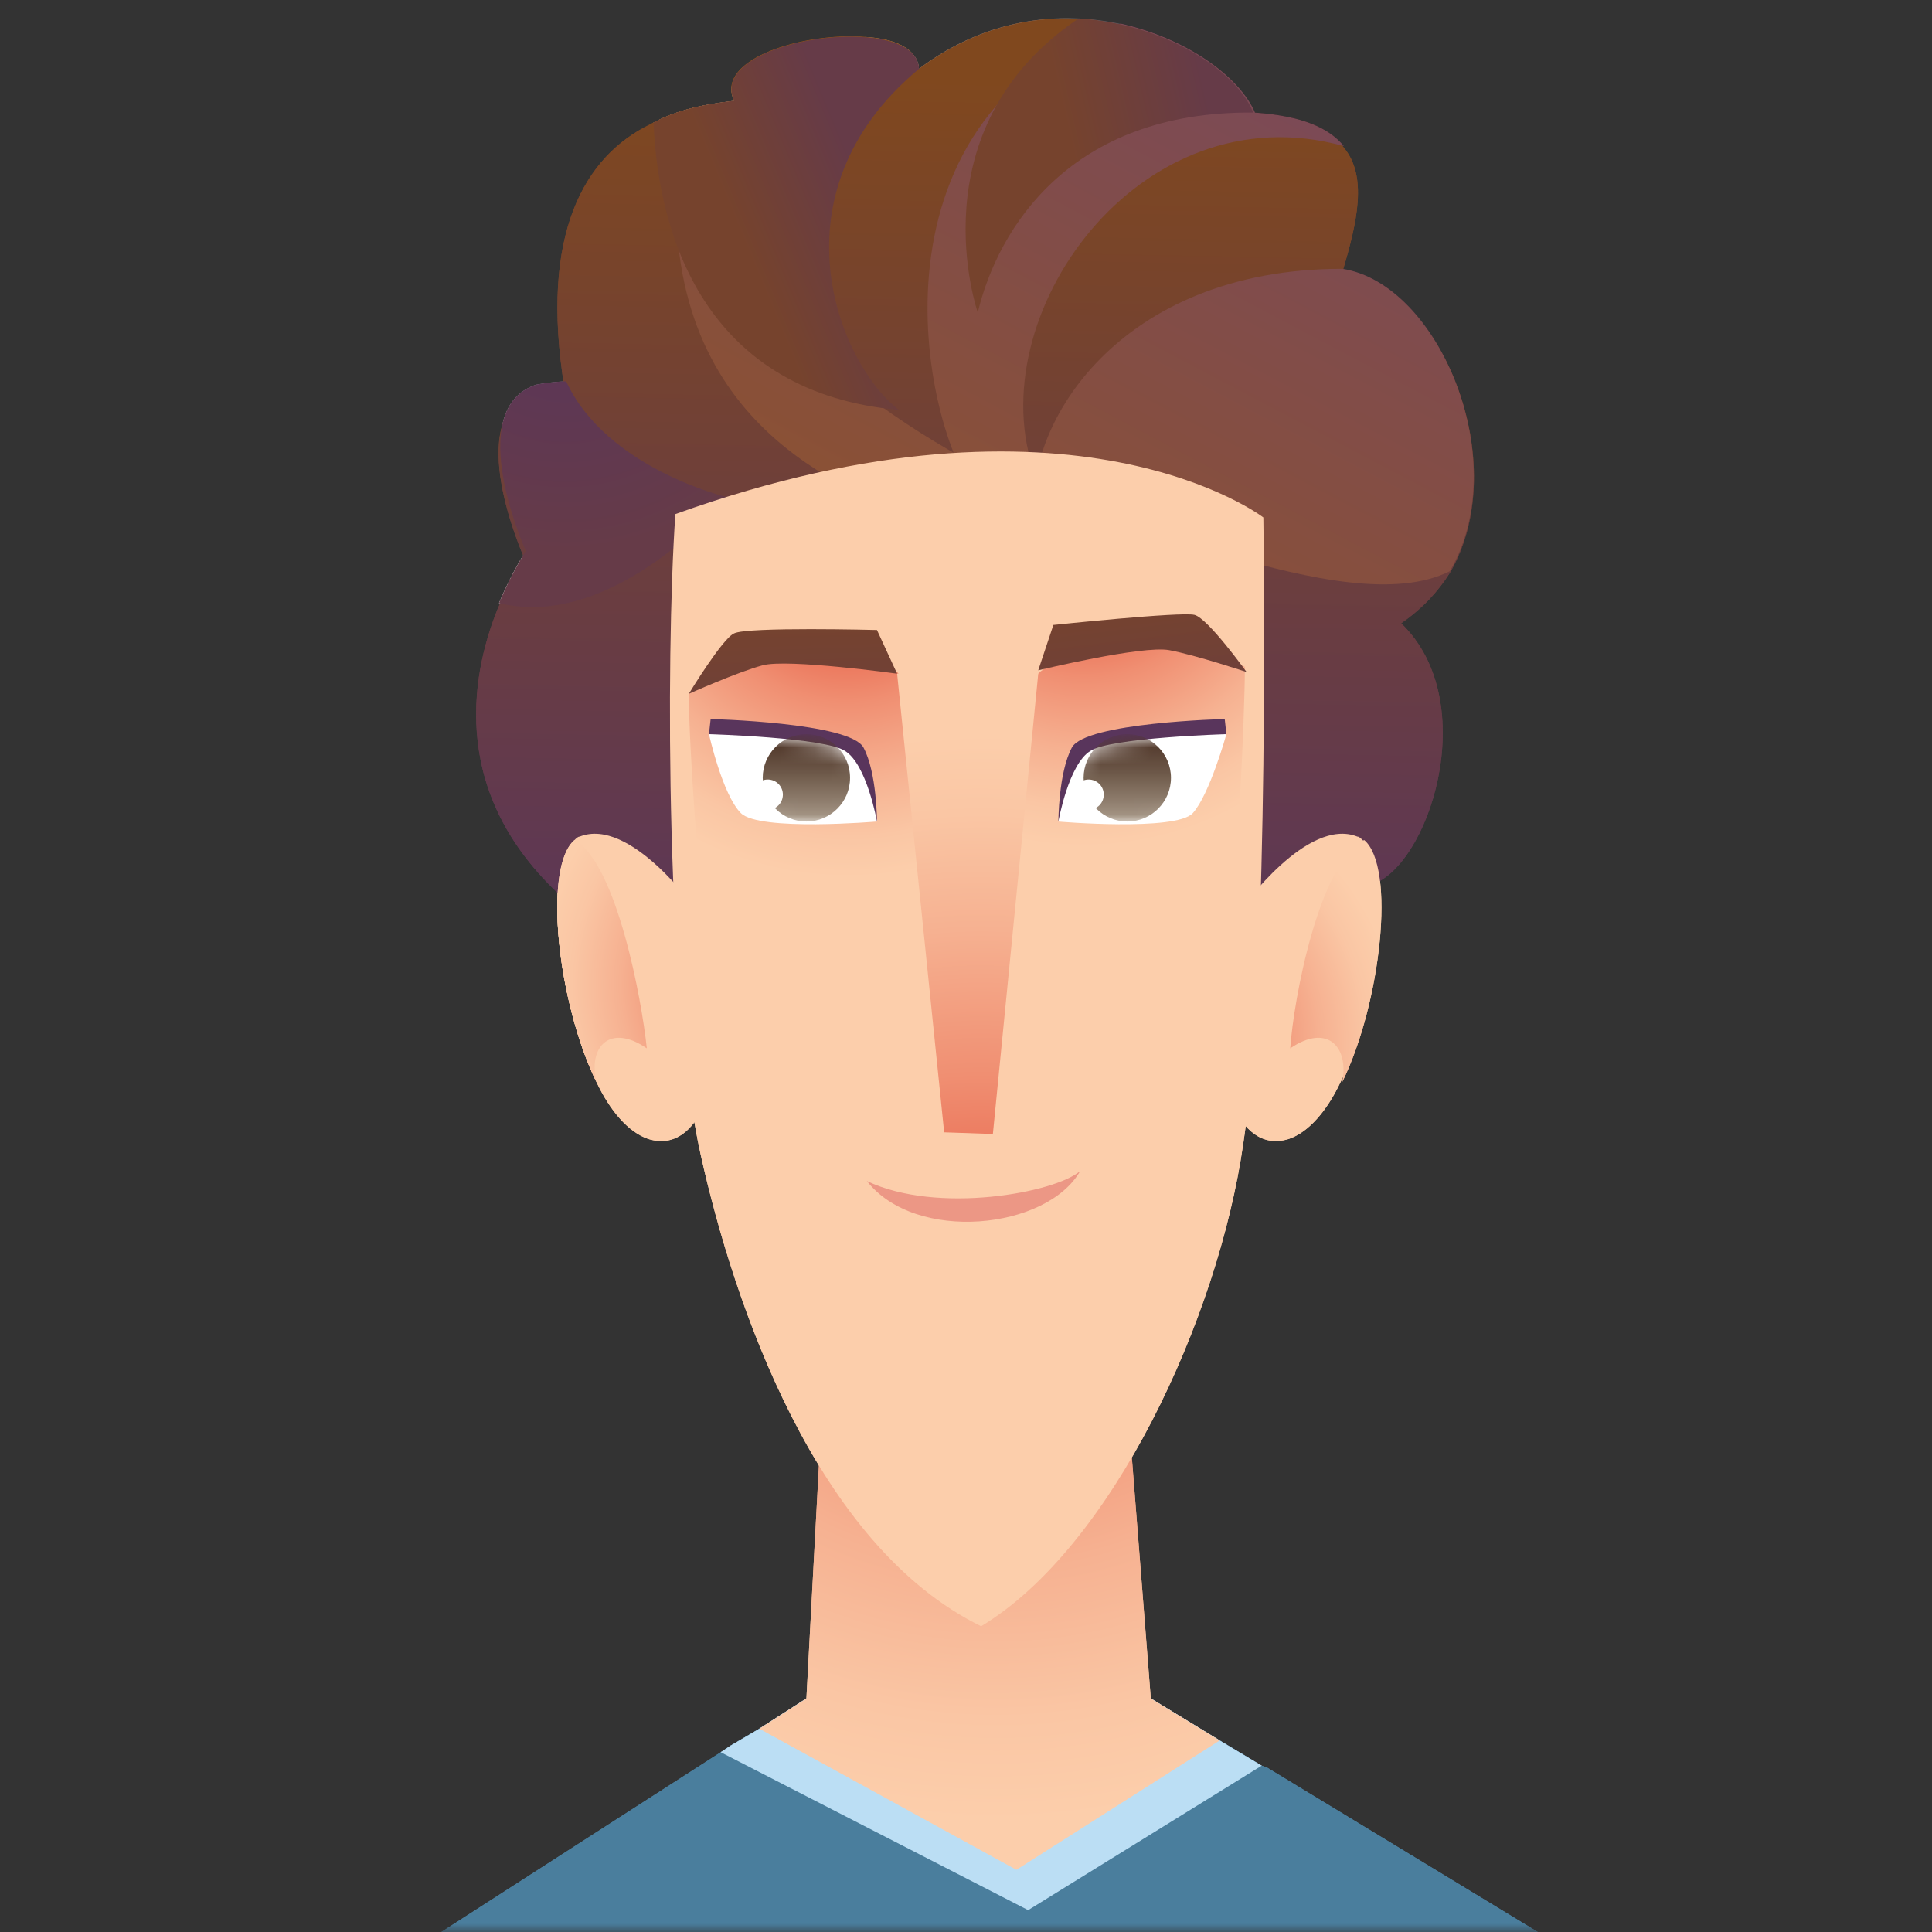 <svg width="115" height="115" viewBox="0 0 115 115" fill="none" xmlns="http://www.w3.org/2000/svg">
<rect x="0" y="0" width="115" height="115" fill="#333333" stroke="none"/>
<g clip-path="url(#clip0_1125_43256)">
<mask id="mask0_1125_43256" style="mask-type:luminance" maskUnits="userSpaceOnUse" x="0" y="0" width="115" height="115">
<path d="M115 0H0V115H115V0Z" fill="white"/>
</mask>
<g mask="url(#mask0_1125_43256)">
<path d="M105.7 123.6H12.9L42.9 104.3L43.5 103.9L45.2 102.9L48 101.1H68.5L72.6 103.6L75.1 105.1L75.4 105.2L105.7 123.6Z" fill="#4A7E9D"/>
<path d="M75.1 105.1L61.2 113.7L42.9 104.3L43.5 103.9L45.2 102.9L48 101.1H68.5L72.6 103.6L75.1 105.1Z" fill="#BBDEF4"/>
<path d="M68.5 101.1L66.4 74.4L49.4 75L48 101.1L45.2 102.9L60.5 111.3L72.6 103.6L68.5 101.1Z" fill="url(#paint0_radial_1125_43256)"/>
<path d="M83.4 37.1C88.3 41.8 85 51.8 81.5 52.7C78 53.6 33.8 53.7 33.8 53.7C26.7 47.5 28 40.3 29.6 36.3C30.4 34.4 31.2 33.2 31.2 33.2C31.2 33.2 27.4 24.8 31.8 23.3C32.3 23.1 32.9 23.1 33.6 23.1C32.1 13.9 34.8 9.3 38.7 7.4C40.3 6.5 42 6.2 43.7 6C42.5 3.5 47.9 1.9 51.5 2.2C53.3 2.3 54.6 2.9 54.7 4.1C58.7 1.1 63.1 0.6 66.7 1.5C70.7 2.4 73.8 4.7 74.7 6.8C77.5 7 79.1 7.7 80 8.8C81.4 10.5 80.8 13.2 79.9 16.2C85.8 17 90.1 27.6 86.3 34.1C85.6 35.2 84.7 36.2 83.4 37.1Z" fill="url(#paint1_linear_1125_43256)"/>
<path opacity="0.3" d="M40.5 8.2C38.4 24.8 50 28.8 53.7 30.6C57.4 32.4 61.3 29.2 61.3 29.2C61.3 29.2 43.9 22.3 40.5 8.2Z" fill="url(#paint2_radial_1125_43256)"/>
<path opacity="0.5" d="M80 8.7C67.8 5.3 58.2 18.9 61.6 28.2C65 37.7 59.3 30.3 58.3 29.7C55 26 50.8 7.1 66.7 1.4C70.7 2.3 73.8 4.6 74.7 6.7C77.5 6.9 79.1 7.6 80 8.7Z" fill="url(#paint3_radial_1125_43256)"/>
<path opacity="0.6" d="M86.3 34C79.9 37.2 65.8 29.5 61.6 30.6C61 25.4 66.5 16 79.9 16C85.7 16.9 90.1 27.5 86.3 34Z" fill="url(#paint4_radial_1125_43256)"/>
<path d="M43.3 29.6C43.3 29.6 36.6 37.6 29.7 35.9C30.5 34 31.3 32.8 31.3 32.8C31.3 32.8 27.5 24.4 31.9 22.9C33 22.7 33.7 22.7 33.7 22.7C36.1 27.9 43.3 29.6 43.3 29.6Z" fill="url(#paint5_radial_1125_43256)"/>
<path d="M40.2 30.6C39.6 39.3 39.7 59.7 41.7 68.7C43.7 77.7 48.6 92 58.4 96.8C66.2 92.1 72.5 78.5 74 68.1C75.6 57.7 75.2 30.8 75.2 30.8C75.2 30.8 63.9 22.1 40.2 30.6Z" fill="#FCCEAB"/>
<path d="M41 41.3C41 44.2 41.6 53.3 42 54C42.4 54.7 56.6 55.1 56.6 55.1C56.6 55.1 54.8 41.6 53.4 40C52 38.5 45.6 38.4 45.6 38.4C45.6 38.4 42.1 40.5 41 41.3Z" fill="url(#paint6_radial_1125_43256)"/>
<path d="M74.1 39.7C74.1 42.6 73.6 53.3 73.2 54.1C72.8 54.9 58.6 55.2 58.6 55.2C58.6 55.2 60.4 41.7 61.8 40.1C63.2 38.6 69.6 38.5 69.6 38.5C69.6 38.5 72.9 38.9 74.1 39.7Z" fill="url(#paint7_radial_1125_43256)"/>
<path d="M53.4 40.1L52.2 37.5C52.2 37.5 44.5 37.3 43.7 37.7C43 38 41 41.3 41 41.3C41 41.3 43.9 40 45.4 39.6C46.9 39.2 53.4 40.1 53.4 40.1Z" fill="url(#paint8_linear_1125_43256)"/>
<path d="M61.8 39.9L62.7 37.2C62.7 37.2 70.3 36.4 71.1 36.6C71.9 36.8 74.2 40 74.2 40C74.2 40 71.2 39 69.6 38.7C68 38.4 61.8 39.9 61.8 39.9Z" fill="url(#paint9_linear_1125_43256)"/>
<path d="M52.2 48.9C52.2 48.9 52.2 46 51.4 44.5C50.6 43 42.3 42.8 42.3 42.8L42.2 43.7L52.2 48.9Z" fill="url(#paint10_linear_1125_43256)"/>
<path d="M63 48.9C63 48.9 63 46 63.8 44.5C64.6 43 72.9 42.8 72.9 42.8L73 43.7L63 48.9Z" fill="url(#paint11_linear_1125_43256)"/>
<path d="M52.2 48.9C52.2 48.9 51.6 45.5 50.3 44.7C49.1 43.9 42.2 43.7 42.2 43.7C42.2 43.7 43 47.3 44.1 48.4C45.2 49.5 52.2 48.9 52.2 48.9Z" fill="white"/>
<mask id="mask1_1125_43256" style="mask-type:luminance" maskUnits="userSpaceOnUse" x="42" y="43" width="11" height="7">
<path d="M52.2 48.9C52.2 48.9 51.6 45.5 50.3 44.7C49.1 43.9 42.2 43.7 42.2 43.7C42.2 43.7 43 47.3 44.1 48.4C45.2 49.5 52.2 48.9 52.2 48.9Z" fill="white"/>
</mask>
<g mask="url(#mask1_1125_43256)">
<path d="M48 48.9C49.436 48.9 50.6 47.736 50.6 46.3C50.6 44.864 49.436 43.7 48 43.7C46.564 43.7 45.4 44.864 45.4 46.3C45.4 47.736 46.564 48.9 48 48.9Z" fill="url(#paint12_linear_1125_43256)"/>
</g>
<path d="M63 48.9C63 48.9 63.6 45.5 64.9 44.7C66.1 43.9 73 43.7 73 43.7C73 43.7 72 47.3 71 48.4C70 49.5 62.9 48.9 63 48.9Z" fill="white"/>
<mask id="mask2_1125_43256" style="mask-type:luminance" maskUnits="userSpaceOnUse" x="62" y="43" width="11" height="7">
<path d="M63 48.9C63 48.9 63.6 45.5 64.9 44.7C66.1 43.9 73 43.7 73 43.7C73 43.7 72 47.3 71 48.4C70 49.5 62.9 48.9 63 48.9Z" fill="white"/>
</mask>
<g mask="url(#mask2_1125_43256)">
<path d="M67.1 48.9C68.536 48.9 69.7 47.736 69.7 46.3C69.7 44.864 68.536 43.7 67.1 43.7C65.664 43.7 64.5 44.864 64.5 46.3C64.5 47.736 65.664 48.9 67.1 48.9Z" fill="url(#paint13_linear_1125_43256)"/>
</g>
<path d="M51.6 70.3C55.8 72.3 62.8 71 64.3 69.7C62.3 73.2 54.5 74 51.6 70.3Z" fill="#EC9785"/>
<path d="M42.7 63.2C42.7 63.2 41.9 68.8 38.6 67.8C37.4 67.4 36.3 66.1 35.5 64.4C33.2 59.7 32.3 51.6 34.2 50C34.3 49.9 34.4 49.8 34.5 49.8C37.5 48.6 41.4 54.1 41.4 54.1L42.7 63.2Z" fill="#FCCEAB"/>
<path d="M38.5 62.4C36.3 60.9 35 62.3 35.5 64.4C33.2 59.7 32.3 51.6 34.2 50C36.7 51.4 38.2 59.5 38.5 62.4Z" fill="url(#paint14_radial_1125_43256)"/>
<path d="M72.6 63.2C72.6 63.2 73.4 68.8 76.7 67.8C77.9 67.4 79 66.1 79.8 64.4C82.1 59.7 83 51.6 81.1 50C81 49.9 80.9 49.8 80.8 49.8C77.8 48.6 73.9 54.1 73.9 54.1L72.6 63.2Z" fill="#FCCEAB"/>
<path d="M76.8 62.4C79 60.9 80.3 62.3 79.9 64.4C82.2 59.7 83.1 51.6 81.2 50C78.5 51.4 77 59.5 76.8 62.4Z" fill="url(#paint15_radial_1125_43256)"/>
<path d="M53.4 40.1L56.2 67.4L59.1 67.5L61.8 40.1H53.4Z" fill="url(#paint16_radial_1125_43256)"/>
<path d="M46.6 47.3C46.6 47.8 46.2 48.2 45.7 48.2C45.2 48.2 44.8 47.8 44.8 47.3C44.8 46.8 45.2 46.4 45.7 46.4C46.2 46.4 46.6 46.8 46.6 47.3Z" fill="white"/>
<path d="M65.7 47.3C65.7 47.8 65.3 48.2 64.8 48.2C64.3 48.2 63.9 47.8 63.9 47.3C63.9 46.8 64.3 46.4 64.8 46.4C65.3 46.4 65.7 46.8 65.7 47.3Z" fill="white"/>
<path opacity="0.8" d="M53.5 24.4C42.3 23.4 39.2 14.5 38.9 7.3C40.4 6.5 42 6.2 43.7 6C42 2.3 54.6 0.6 54.7 4.1C45.8 11.5 49.9 21.6 53.5 24.4Z" fill="url(#paint17_radial_1125_43256)"/>
<path opacity="0.4" d="M74.7 6.7C63.8 6.5 59.5 13.6 58.3 18.6C50.6 11.9 47.3 9.3 51.5 2.2C53.3 2.3 54.6 2.9 54.7 4.1C63 -2.2 73 2.7 74.7 6.7Z" fill="url(#paint18_radial_1125_43256)"/>
<path d="M105.7 123.6H12.9L42.9 104.3L43.5 103.9L45.2 102.9L48 101.1H68.5L72.6 103.6L75.1 105.1L75.4 105.2L105.7 123.6Z" fill="#4A7E9D"/>
<path d="M75.1 105.1L61.2 113.7L42.9 104.3L43.5 103.9L45.2 102.9L48 101.1H68.5L72.6 103.6L75.1 105.1Z" fill="#BBDEF4"/>
<path d="M68.5 101.1L66.4 74.4L49.4 75L48 101.1L45.2 102.9L60.5 111.3L72.6 103.6L68.5 101.1Z" fill="url(#paint19_radial_1125_43256)"/>
<path d="M83.4 37.1C88.3 41.8 85 51.8 81.5 52.7C78 53.6 33.8 53.7 33.8 53.7C26.7 47.5 28 40.3 29.6 36.3C30.4 34.4 31.2 33.2 31.2 33.2C31.2 33.2 27.4 24.8 31.8 23.3C32.3 23.1 32.9 23.1 33.6 23.1C32.1 13.9 34.8 9.3 38.7 7.4C40.3 6.5 42 6.2 43.7 6C42.5 3.5 47.9 1.9 51.5 2.2C53.3 2.3 54.6 2.9 54.7 4.1C58.7 1.1 63.1 0.6 66.7 1.5C70.7 2.4 73.8 4.7 74.7 6.8C77.5 7 79.1 7.7 80 8.8C81.4 10.5 80.8 13.2 79.9 16.2C85.8 17 90.1 27.6 86.3 34.1C85.6 35.2 84.7 36.2 83.4 37.1Z" fill="url(#paint20_linear_1125_43256)"/>
<path d="M40.5 8.2C38.4 24.8 50 28.8 53.7 30.6C57.4 32.4 61.3 29.2 61.3 29.2C61.3 29.2 43.9 22.3 40.5 8.2Z" fill="url(#paint21_linear_1125_43256)"/>
<path d="M80 8.7C67.8 5.3 58.2 18.9 61.6 28.2C65 37.7 59.3 30.3 58.3 29.7C55 26 50.8 7.1 66.7 1.4C70.7 2.3 73.8 4.6 74.7 6.7C77.5 6.9 79.1 7.6 80 8.7Z" fill="url(#paint22_linear_1125_43256)"/>
<path d="M86.3 34C79.9 37.2 65.8 29.5 61.6 30.6C61 25.4 66.5 16 79.9 16C85.7 16.9 90.1 27.5 86.3 34Z" fill="url(#paint23_linear_1125_43256)"/>
<path d="M43.3 29.6C43.3 29.6 36.6 37.6 29.7 35.9C30.5 34 31.3 32.8 31.3 32.8C31.3 32.8 27.5 24.4 31.9 22.9C33 22.7 33.7 22.7 33.7 22.7C36.1 27.9 43.3 29.6 43.3 29.6Z" fill="url(#paint24_radial_1125_43256)"/>
<path d="M40.2 30.6C39.6 39.3 39.7 59.7 41.7 68.7C43.7 77.7 48.6 92 58.4 96.8C66.2 92.1 72.5 78.5 74 68.1C75.6 57.7 75.2 30.8 75.2 30.8C75.2 30.8 63.9 22.1 40.2 30.6Z" fill="#FCCEAB"/>
<path d="M41 41.3C41 44.2 41.6 53.3 42 54C42.4 54.7 56.6 55.1 56.6 55.1C56.6 55.1 54.8 41.6 53.4 40C52 38.5 45.6 38.4 45.6 38.4C45.6 38.4 42.1 40.5 41 41.3Z" fill="url(#paint25_radial_1125_43256)"/>
<path d="M74.1 39.7C74.1 42.6 73.6 53.3 73.2 54.1C72.8 54.9 58.6 55.2 58.6 55.2C58.6 55.2 60.4 41.7 61.8 40.1C63.2 38.6 69.6 38.5 69.6 38.5C69.6 38.5 72.9 38.9 74.1 39.7Z" fill="url(#paint26_radial_1125_43256)"/>
<path d="M53.4 40.1L52.2 37.5C52.2 37.5 44.5 37.3 43.7 37.7C43 38 41 41.3 41 41.3C41 41.3 43.9 40 45.4 39.6C46.9 39.2 53.4 40.1 53.4 40.1Z" fill="url(#paint27_linear_1125_43256)"/>
<path d="M61.8 39.9L62.7 37.2C62.7 37.2 70.3 36.4 71.1 36.6C71.9 36.8 74.2 40 74.2 40C74.2 40 71.2 39 69.6 38.7C68 38.4 61.8 39.9 61.8 39.9Z" fill="url(#paint28_linear_1125_43256)"/>
<path d="M52.2 48.9C52.2 48.9 52.2 46 51.4 44.5C50.6 43 42.3 42.8 42.3 42.8L42.2 43.7L52.2 48.9Z" fill="url(#paint29_linear_1125_43256)"/>
<path d="M63 48.9C63 48.9 63 46 63.8 44.5C64.6 43 72.9 42.8 72.9 42.8L73 43.7L63 48.9Z" fill="url(#paint30_linear_1125_43256)"/>
<path d="M52.2 48.9C52.2 48.9 51.6 45.5 50.3 44.7C49.1 43.9 42.2 43.7 42.2 43.7C42.2 43.7 43 47.3 44.1 48.4C45.2 49.5 52.2 48.9 52.2 48.9Z" fill="white"/>
<mask id="mask3_1125_43256" style="mask-type:luminance" maskUnits="userSpaceOnUse" x="42" y="43" width="11" height="7">
<path d="M52.2 48.9C52.2 48.9 51.6 45.5 50.3 44.7C49.1 43.9 42.2 43.7 42.2 43.7C42.2 43.7 43 47.3 44.1 48.4C45.2 49.5 52.2 48.9 52.2 48.9Z" fill="white"/>
</mask>
<g mask="url(#mask3_1125_43256)">
<path d="M48 48.9C49.436 48.9 50.6 47.736 50.6 46.3C50.6 44.864 49.436 43.7 48 43.7C46.564 43.7 45.4 44.864 45.4 46.3C45.4 47.736 46.564 48.9 48 48.9Z" fill="url(#paint31_linear_1125_43256)"/>
</g>
<path d="M63 48.9C63 48.9 63.6 45.5 64.9 44.7C66.1 43.9 73 43.7 73 43.7C73 43.7 72 47.3 71 48.4C70 49.5 62.9 48.9 63 48.9Z" fill="white"/>
<mask id="mask4_1125_43256" style="mask-type:luminance" maskUnits="userSpaceOnUse" x="62" y="43" width="11" height="7">
<path d="M63 48.9C63 48.9 63.6 45.5 64.9 44.7C66.1 43.9 73 43.7 73 43.7C73 43.7 72 47.3 71 48.4C70 49.5 62.9 48.9 63 48.9Z" fill="white"/>
</mask>
<g mask="url(#mask4_1125_43256)">
<path d="M67.1 48.9C68.536 48.9 69.7 47.736 69.7 46.3C69.7 44.864 68.536 43.7 67.1 43.7C65.664 43.7 64.5 44.864 64.5 46.3C64.5 47.736 65.664 48.9 67.1 48.9Z" fill="url(#paint32_linear_1125_43256)"/>
</g>
<path d="M51.6 70.3C55.8 72.3 62.8 71 64.3 69.7C62.3 73.2 54.5 74 51.6 70.3Z" fill="#EC9785"/>
<path d="M42.7 63.2C42.7 63.2 41.9 68.8 38.6 67.8C37.4 67.4 36.3 66.1 35.5 64.4C33.2 59.7 32.3 51.6 34.2 50C34.3 49.9 34.4 49.8 34.5 49.8C37.5 48.6 41.4 54.1 41.4 54.1L42.7 63.2Z" fill="#FCCEAB"/>
<path d="M38.5 62.4C36.3 60.9 35 62.3 35.5 64.4C33.2 59.7 32.3 51.6 34.2 50C36.7 51.4 38.2 59.5 38.5 62.4Z" fill="url(#paint33_radial_1125_43256)"/>
<path d="M72.6 63.2C72.6 63.2 73.4 68.8 76.7 67.8C77.9 67.4 79 66.1 79.8 64.4C82.1 59.7 83 51.6 81.1 50C81 49.9 80.9 49.8 80.8 49.8C77.8 48.6 73.9 54.1 73.9 54.1L72.6 63.2Z" fill="#FCCEAB"/>
<path d="M76.8 62.4C79 60.9 80.3 62.3 79.9 64.4C82.2 59.7 83.1 51.6 81.2 50C78.5 51.4 77 59.5 76.8 62.4Z" fill="url(#paint34_radial_1125_43256)"/>
<path d="M53.4 40.1L56.2 67.4L59.1 67.5L61.8 40.1H53.4Z" fill="url(#paint35_radial_1125_43256)"/>
<path d="M46.6 47.3C46.6 47.8 46.2 48.2 45.7 48.2C45.2 48.2 44.8 47.8 44.8 47.3C44.8 46.8 45.2 46.4 45.7 46.4C46.2 46.4 46.6 46.8 46.6 47.3Z" fill="white"/>
<path d="M65.7 47.3C65.7 47.8 65.3 48.2 64.8 48.2C64.3 48.2 63.9 47.8 63.9 47.3C63.9 46.8 64.3 46.4 64.8 46.4C65.3 46.4 65.7 46.8 65.7 47.3Z" fill="white"/>
<path d="M53.5 24.4C42.3 23.4 39.2 14.5 38.9 7.3C40.4 6.5 42 6.2 43.7 6C42 2.3 54.6 0.6 54.7 4.1C45.8 11.5 49.9 21.6 53.5 24.4Z" fill="url(#paint36_linear_1125_43256)"/>
</g>
<path d="M64.2 1.1C54.4 7.7 58.2 18.6 58.2 18.6C59.4 13.6 63.7 6.6 74.6 6.7C73.6 4.2 69.3 1.4 64.2 1.1Z" fill="url(#paint37_linear_1125_43256)"/>
</g>
<defs>
<radialGradient id="paint0_radial_1125_43256" cx="0" cy="0" r="1" gradientUnits="userSpaceOnUse" gradientTransform="translate(59.3 69.7) scale(43.38 43.38)">
<stop stop-color="#E76048"/>
<stop offset="0.29" stop-color="#F08F72"/>
<stop offset="0.54" stop-color="#F6B191"/>
<stop offset="0.75" stop-color="#FAC6A4"/>
<stop offset="0.89" stop-color="#FCCEAB"/>
</radialGradient>
<linearGradient id="paint1_linear_1125_43256" x1="58.675" y1="4.64" x2="57.585" y2="60.72" gradientUnits="userSpaceOnUse">
<stop stop-color="#80481E"/>
<stop offset="1" stop-color="#59355C"/>
</linearGradient>
<radialGradient id="paint2_radial_1125_43256" cx="0" cy="0" r="1" gradientUnits="userSpaceOnUse" gradientTransform="translate(56.09 31.09) scale(20.19)">
<stop stop-color="#59355C"/>
<stop offset="1"/>
</radialGradient>
<radialGradient id="paint3_radial_1125_43256" cx="0" cy="0" r="1" gradientUnits="userSpaceOnUse" gradientTransform="translate(68.59 28.27) scale(24.34 24.34)">
<stop stop-color="#59355C"/>
<stop offset="1"/>
</radialGradient>
<radialGradient id="paint4_radial_1125_43256" cx="0" cy="0" r="1" gradientUnits="userSpaceOnUse" gradientTransform="translate(81.97 14.73) scale(18.7 18.7)">
<stop stop-color="#59355C"/>
<stop offset="1"/>
</radialGradient>
<radialGradient id="paint5_radial_1125_43256" cx="0" cy="0" r="1" gradientUnits="userSpaceOnUse" gradientTransform="translate(33.62 17.43) scale(15.43 15.43)">
<stop stop-color="#59355C"/>
<stop offset="1" stop-color="white"/>
</radialGradient>
<radialGradient id="paint6_radial_1125_43256" cx="0" cy="0" r="1" gradientUnits="userSpaceOnUse" gradientTransform="translate(50.44 32.49) scale(22.21 22.21)">
<stop offset="0.2" stop-color="#E76048"/>
<stop offset="0.42" stop-color="#F08F72"/>
<stop offset="0.62" stop-color="#F6B191"/>
<stop offset="0.78" stop-color="#FAC6A4"/>
<stop offset="0.89" stop-color="#FCCEAB"/>
</radialGradient>
<radialGradient id="paint7_radial_1125_43256" cx="0" cy="0" r="1" gradientUnits="userSpaceOnUse" gradientTransform="translate(64.53 31.4) scale(21.37 21.37)">
<stop offset="0.2" stop-color="#E76048"/>
<stop offset="0.42" stop-color="#F08F72"/>
<stop offset="0.62" stop-color="#F6B191"/>
<stop offset="0.78" stop-color="#FAC6A4"/>
<stop offset="0.89" stop-color="#FCCEAB"/>
</radialGradient>
<linearGradient id="paint8_linear_1125_43256" x1="46.874" y1="29.13" x2="47.644" y2="58.8" gradientUnits="userSpaceOnUse">
<stop stop-color="#80481E"/>
<stop offset="1" stop-color="#59355C"/>
</linearGradient>
<linearGradient id="paint9_linear_1125_43256" x1="66.562" y1="27.922" x2="70.217" y2="57.367" gradientUnits="userSpaceOnUse">
<stop stop-color="#80481E"/>
<stop offset="1" stop-color="#59355C"/>
</linearGradient>
<linearGradient id="paint10_linear_1125_43256" x1="47.255" y1="25.3" x2="47.255" y2="38.42" gradientUnits="userSpaceOnUse">
<stop stop-color="#80481E"/>
<stop offset="1" stop-color="#59355C"/>
</linearGradient>
<linearGradient id="paint11_linear_1125_43256" x1="67.925" y1="25.3" x2="67.925" y2="38.42" gradientUnits="userSpaceOnUse">
<stop stop-color="#80481E"/>
<stop offset="1" stop-color="#59355C"/>
</linearGradient>
<linearGradient id="paint12_linear_1125_43256" x1="48.04" y1="48.83" x2="48.04" y2="43.7" gradientUnits="userSpaceOnUse">
<stop stop-color="#AA9B8A"/>
<stop offset="0.21" stop-color="#907F6F"/>
<stop offset="0.56" stop-color="#6C5748"/>
<stop offset="0.83" stop-color="#563E30"/>
<stop offset="1" stop-color="#4E3528"/>
</linearGradient>
<linearGradient id="paint13_linear_1125_43256" x1="67.06" y1="48.83" x2="67.06" y2="43.7" gradientUnits="userSpaceOnUse">
<stop stop-color="#AA9B8A"/>
<stop offset="0.21" stop-color="#907F6F"/>
<stop offset="0.56" stop-color="#6C5748"/>
<stop offset="0.83" stop-color="#563E30"/>
<stop offset="1" stop-color="#4E3528"/>
</linearGradient>
<radialGradient id="paint14_radial_1125_43256" cx="0" cy="0" r="1" gradientUnits="userSpaceOnUse" gradientTransform="translate(47.96 58.59) scale(17.87 17.87)">
<stop offset="0.2" stop-color="#E76048"/>
<stop offset="0.42" stop-color="#F08F72"/>
<stop offset="0.62" stop-color="#F6B191"/>
<stop offset="0.78" stop-color="#FAC6A4"/>
<stop offset="0.89" stop-color="#FCCEAB"/>
</radialGradient>
<radialGradient id="paint15_radial_1125_43256" cx="0" cy="0" r="1" gradientUnits="userSpaceOnUse" gradientTransform="translate(67.53 62) scale(17.8 17.8)">
<stop offset="0.2" stop-color="#E76048"/>
<stop offset="0.42" stop-color="#F08F72"/>
<stop offset="0.62" stop-color="#F6B191"/>
<stop offset="0.78" stop-color="#FAC6A4"/>
<stop offset="0.89" stop-color="#FCCEAB"/>
</radialGradient>
<radialGradient id="paint16_radial_1125_43256" cx="0" cy="0" r="1" gradientUnits="userSpaceOnUse" gradientTransform="translate(58.36 81.89) scale(42.88 42.88)">
<stop offset="0.2" stop-color="#E76048"/>
<stop offset="0.42" stop-color="#F08F72"/>
<stop offset="0.62" stop-color="#F6B191"/>
<stop offset="0.78" stop-color="#FAC6A4"/>
<stop offset="0.89" stop-color="#FCCEAB"/>
</radialGradient>
<radialGradient id="paint17_radial_1125_43256" cx="0" cy="0" r="1" gradientUnits="userSpaceOnUse" gradientTransform="translate(60.64 1.58) scale(18.6)">
<stop stop-color="#59355C"/>
<stop offset="1" stop-color="white"/>
</radialGradient>
<radialGradient id="paint18_radial_1125_43256" cx="0" cy="0" r="1" gradientUnits="userSpaceOnUse" gradientTransform="translate(78.25 3.03) scale(24.06 24.06)">
<stop stop-color="#59355C"/>
<stop offset="1" stop-color="white"/>
</radialGradient>
<radialGradient id="paint19_radial_1125_43256" cx="0" cy="0" r="1" gradientUnits="userSpaceOnUse" gradientTransform="translate(59.3 69.7) scale(43.38 43.38)">
<stop stop-color="#E76048"/>
<stop offset="0.29" stop-color="#F08F72"/>
<stop offset="0.54" stop-color="#F6B191"/>
<stop offset="0.75" stop-color="#FAC6A4"/>
<stop offset="0.89" stop-color="#FCCEAB"/>
</radialGradient>
<linearGradient id="paint20_linear_1125_43256" x1="58.675" y1="4.64" x2="57.585" y2="60.72" gradientUnits="userSpaceOnUse">
<stop stop-color="#80481E"/>
<stop offset="1" stop-color="#59355C"/>
</linearGradient>
<linearGradient id="paint21_linear_1125_43256" x1="39.208" y1="40.894" x2="75.655" y2="-28.2" gradientUnits="userSpaceOnUse">
<stop stop-color="#915426"/>
<stop offset="1" stop-color="#6F4473"/>
</linearGradient>
<linearGradient id="paint22_linear_1125_43256" x1="49.034" y1="46.077" x2="85.481" y2="-23.016" gradientUnits="userSpaceOnUse">
<stop stop-color="#915426"/>
<stop offset="1" stop-color="#6F4473"/>
</linearGradient>
<linearGradient id="paint23_linear_1125_43256" x1="62.172" y1="53.007" x2="98.62" y2="-16.086" gradientUnits="userSpaceOnUse">
<stop stop-color="#915426"/>
<stop offset="1" stop-color="#6F4473"/>
</linearGradient>
<radialGradient id="paint24_radial_1125_43256" cx="0" cy="0" r="1" gradientUnits="userSpaceOnUse" gradientTransform="translate(33.62 17.43) scale(15.43 15.43)">
<stop stop-color="#59355C"/>
<stop offset="1" stop-color="#663B48"/>
</radialGradient>
<radialGradient id="paint25_radial_1125_43256" cx="0" cy="0" r="1" gradientUnits="userSpaceOnUse" gradientTransform="translate(50.44 32.49) scale(22.21 22.21)">
<stop offset="0.2" stop-color="#E76048"/>
<stop offset="0.42" stop-color="#F08F72"/>
<stop offset="0.62" stop-color="#F6B191"/>
<stop offset="0.78" stop-color="#FAC6A4"/>
<stop offset="0.89" stop-color="#FCCEAB"/>
</radialGradient>
<radialGradient id="paint26_radial_1125_43256" cx="0" cy="0" r="1" gradientUnits="userSpaceOnUse" gradientTransform="translate(64.53 31.4) scale(21.37 21.37)">
<stop offset="0.2" stop-color="#E76048"/>
<stop offset="0.42" stop-color="#F08F72"/>
<stop offset="0.62" stop-color="#F6B191"/>
<stop offset="0.78" stop-color="#FAC6A4"/>
<stop offset="0.89" stop-color="#FCCEAB"/>
</radialGradient>
<linearGradient id="paint27_linear_1125_43256" x1="46.874" y1="29.13" x2="47.644" y2="58.8" gradientUnits="userSpaceOnUse">
<stop stop-color="#80481E"/>
<stop offset="1" stop-color="#59355C"/>
</linearGradient>
<linearGradient id="paint28_linear_1125_43256" x1="66.562" y1="27.922" x2="70.217" y2="57.367" gradientUnits="userSpaceOnUse">
<stop stop-color="#80481E"/>
<stop offset="1" stop-color="#59355C"/>
</linearGradient>
<linearGradient id="paint29_linear_1125_43256" x1="47.255" y1="25.3" x2="47.255" y2="38.42" gradientUnits="userSpaceOnUse">
<stop stop-color="#80481E"/>
<stop offset="1" stop-color="#59355C"/>
</linearGradient>
<linearGradient id="paint30_linear_1125_43256" x1="67.925" y1="25.3" x2="67.925" y2="38.42" gradientUnits="userSpaceOnUse">
<stop stop-color="#80481E"/>
<stop offset="1" stop-color="#59355C"/>
</linearGradient>
<linearGradient id="paint31_linear_1125_43256" x1="48.04" y1="48.83" x2="48.04" y2="43.7" gradientUnits="userSpaceOnUse">
<stop stop-color="#AA9B8A"/>
<stop offset="0.21" stop-color="#907F6F"/>
<stop offset="0.56" stop-color="#6C5748"/>
<stop offset="0.83" stop-color="#563E30"/>
<stop offset="1" stop-color="#4E3528"/>
</linearGradient>
<linearGradient id="paint32_linear_1125_43256" x1="67.06" y1="48.83" x2="67.06" y2="43.7" gradientUnits="userSpaceOnUse">
<stop stop-color="#AA9B8A"/>
<stop offset="0.21" stop-color="#907F6F"/>
<stop offset="0.56" stop-color="#6C5748"/>
<stop offset="0.83" stop-color="#563E30"/>
<stop offset="1" stop-color="#4E3528"/>
</linearGradient>
<radialGradient id="paint33_radial_1125_43256" cx="0" cy="0" r="1" gradientUnits="userSpaceOnUse" gradientTransform="translate(47.96 58.59) scale(17.87 17.87)">
<stop offset="0.2" stop-color="#E76048"/>
<stop offset="0.42" stop-color="#F08F72"/>
<stop offset="0.62" stop-color="#F6B191"/>
<stop offset="0.78" stop-color="#FAC6A4"/>
<stop offset="0.89" stop-color="#FCCEAB"/>
</radialGradient>
<radialGradient id="paint34_radial_1125_43256" cx="0" cy="0" r="1" gradientUnits="userSpaceOnUse" gradientTransform="translate(67.53 62) scale(17.8 17.8)">
<stop offset="0.2" stop-color="#E76048"/>
<stop offset="0.42" stop-color="#F08F72"/>
<stop offset="0.62" stop-color="#F6B191"/>
<stop offset="0.78" stop-color="#FAC6A4"/>
<stop offset="0.89" stop-color="#FCCEAB"/>
</radialGradient>
<radialGradient id="paint35_radial_1125_43256" cx="0" cy="0" r="1" gradientUnits="userSpaceOnUse" gradientTransform="translate(58.36 81.89) scale(42.88 42.88)">
<stop offset="0.2" stop-color="#E76048"/>
<stop offset="0.42" stop-color="#F08F72"/>
<stop offset="0.62" stop-color="#F6B191"/>
<stop offset="0.78" stop-color="#FAC6A4"/>
<stop offset="0.89" stop-color="#FCCEAB"/>
</radialGradient>
<linearGradient id="paint36_linear_1125_43256" x1="44.785" y1="15.731" x2="52.053" y2="12.713" gradientUnits="userSpaceOnUse">
<stop stop-color="#76432D"/>
<stop offset="1" stop-color="#663B48"/>
</linearGradient>
<linearGradient id="paint37_linear_1125_43256" x1="63.846" y1="9.224" x2="72.226" y2="7.277" gradientUnits="userSpaceOnUse">
<stop stop-color="#76432D"/>
<stop offset="1" stop-color="#663B48"/>
</linearGradient>
<clipPath id="clip0_1125_43256">
<rect width="115" height="115" fill="white"/>
</clipPath>
</defs>
</svg>
